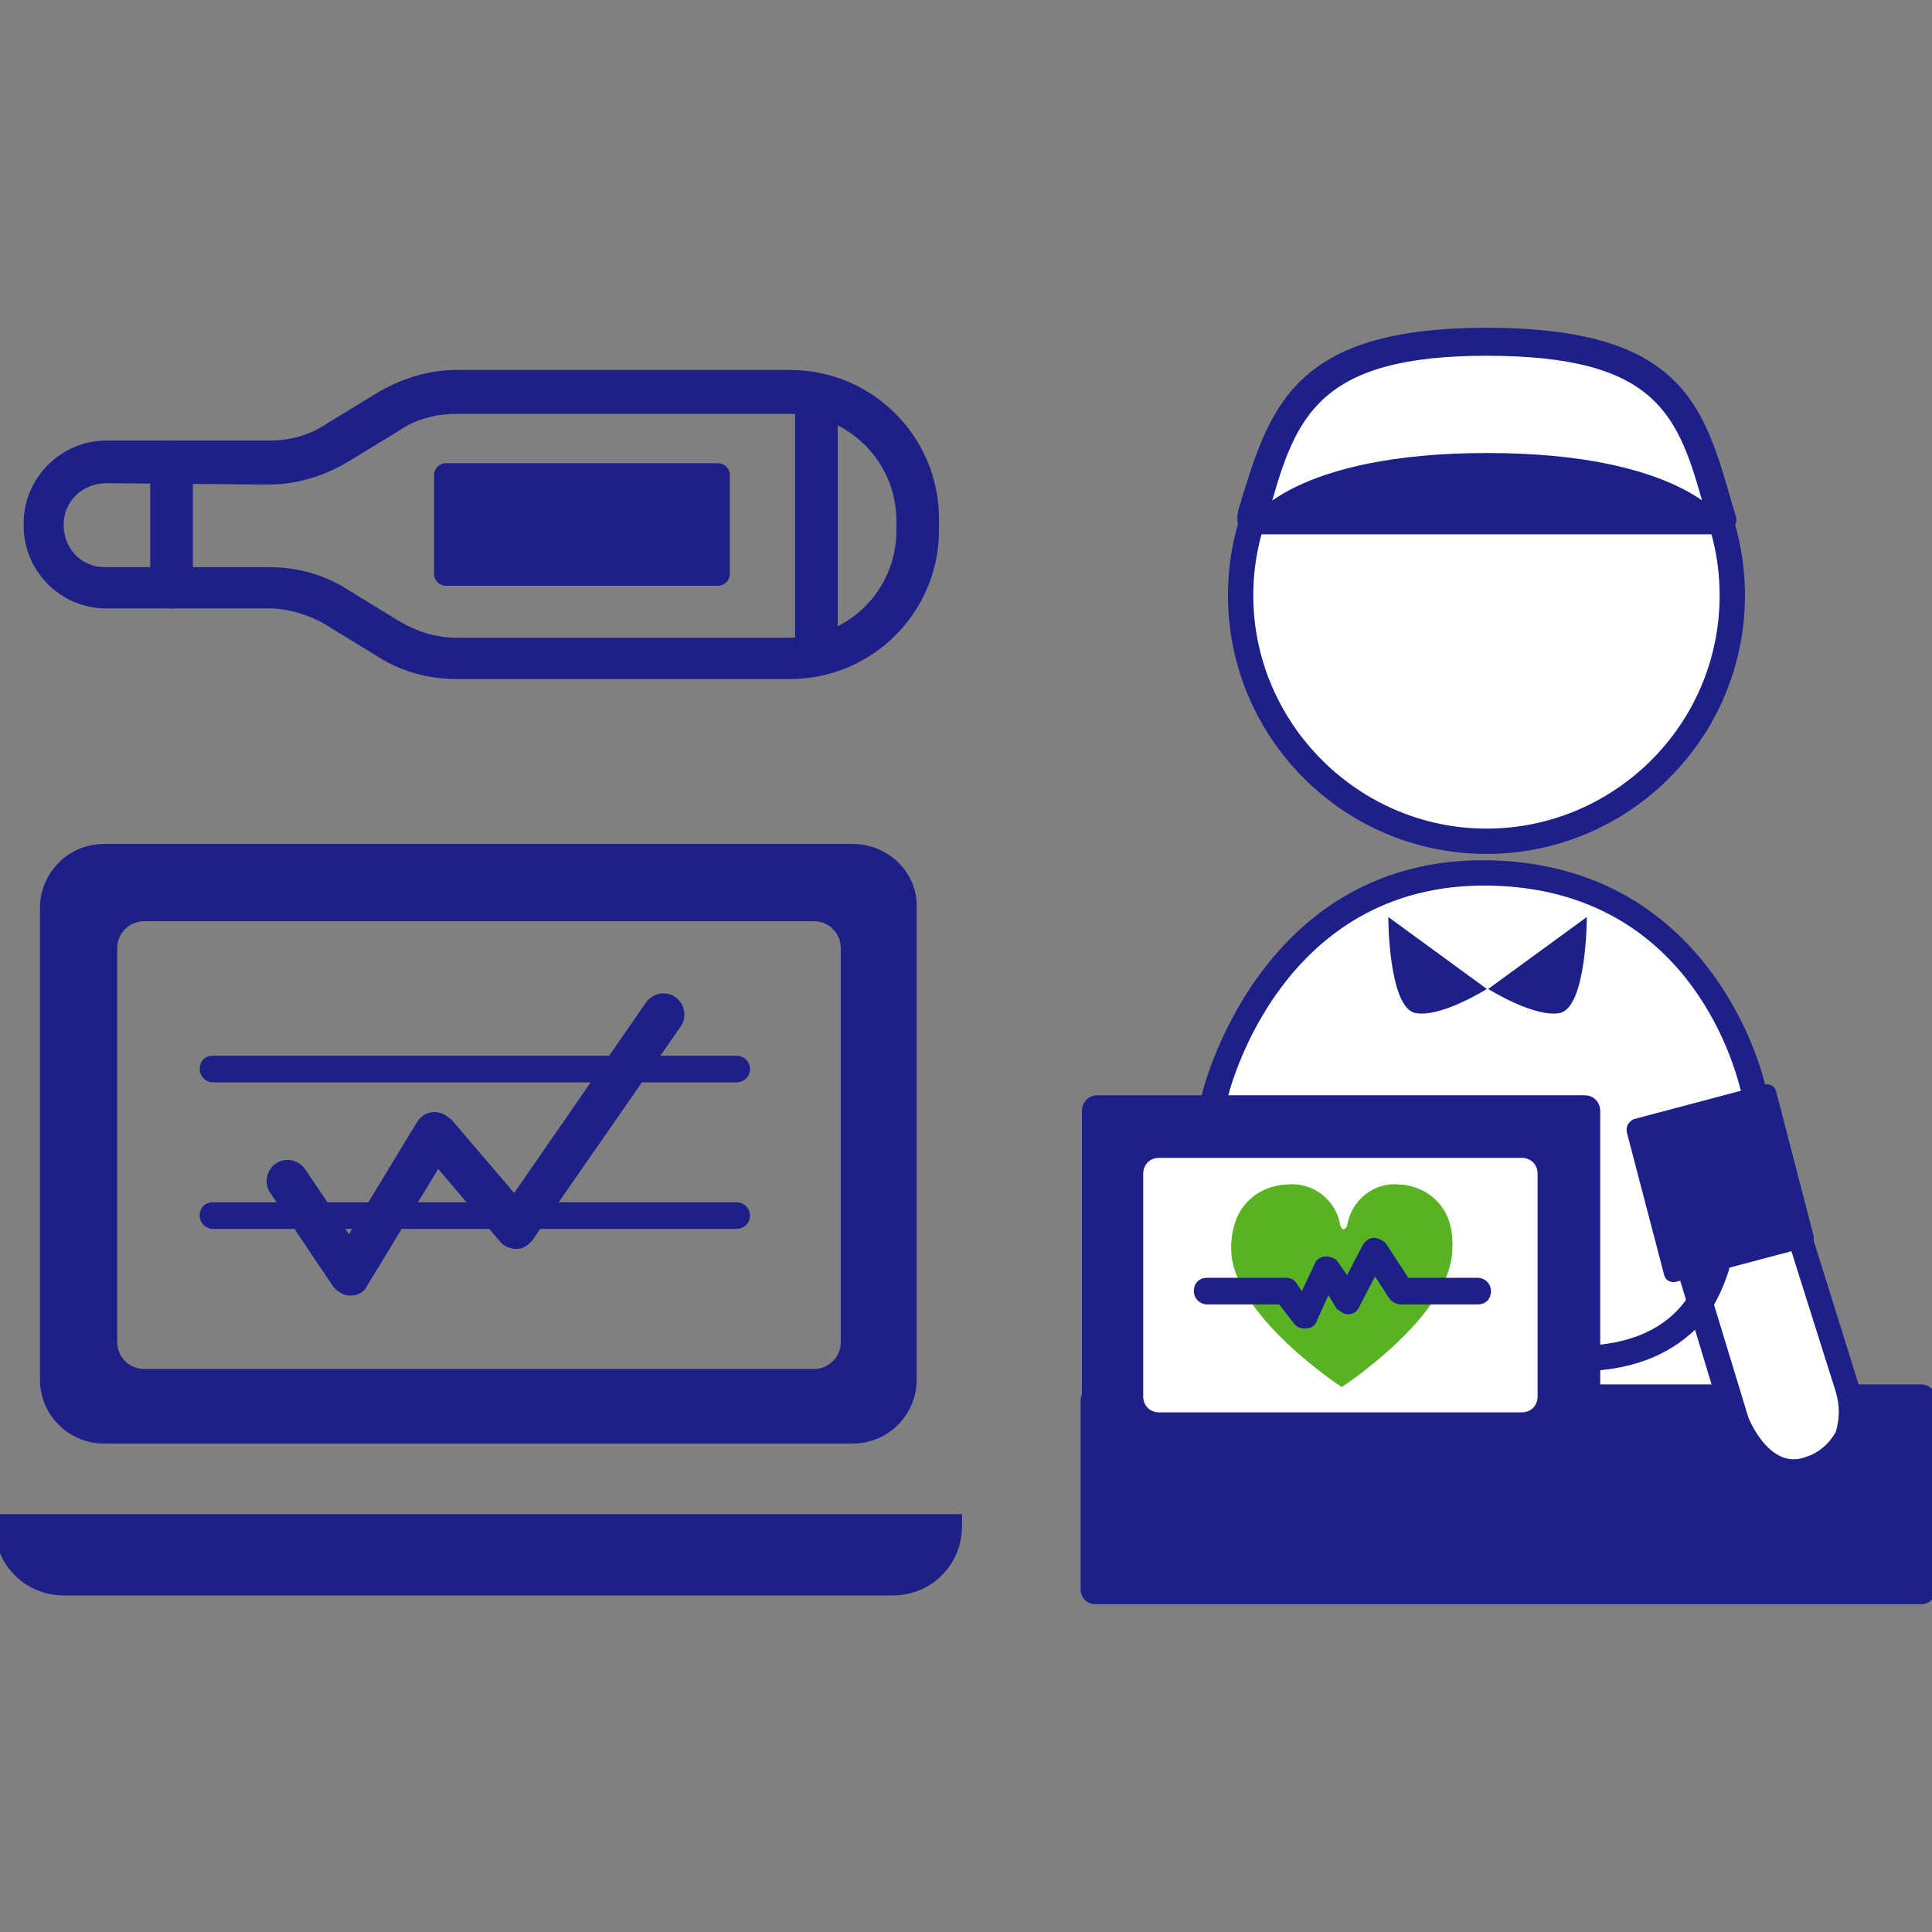 <?xml version="1.0" encoding="utf-8"?>
<!-- Generator: Adobe Illustrator 25.3.1, SVG Export Plug-In . SVG Version: 6.00 Build 0)  -->
<svg version="1.1" id="レイヤー_1" xmlns="http://www.w3.org/2000/svg" xmlns:xlink="http://www.w3.org/1999/xlink" x="0px"
	 y="0px" viewBox="0 0 145 145" style="enable-background:new 0 0 145 145;" xml:space="preserve">
<rect x="0" y="0" width="145" height="145" fill="#808080" stroke="none"/>
<style type="text/css">
	.st0{fill:#FFFFFF;}
	.st1{fill:#1D2088;}
	.st2{fill:#59B224;}
</style>
<g id="グループ_65644" transform="translate(-1769.02 -221.036)">
	<g id="グループ_65426" transform="translate(1769.02 221.036)">
		<g id="グループ_65422" transform="translate(91.419)">
			<g id="グループ_65421">
				<g id="グループ_65419">
					<g id="グループ_65417" transform="translate(1.142 0.688)">
						<circle id="楕円形_3305" class="st0" cx="19" cy="44" r="18.5"/>
						<path id="パス_88620" class="st1" d="M19,63.4C8.3,63.4-0.4,54.7-0.4,44S8.3,24.6,19,24.6S38.4,33.3,38.4,44v0
							C38.4,54.7,29.7,63.4,19,63.4z M19,26.5C9.4,26.5,1.5,34.4,1.5,44S9.4,61.5,19,61.5S36.5,53.7,36.5,44
							C36.5,34.4,28.7,26.5,19,26.5L19,26.5z"/>
					</g>
					<path id="パス_88621" class="st0" d="M-0.4,109.7V86.1c0-11.4,9.2-20.6,20.6-20.6l0,0c11.4,0,20.6,9.2,20.6,20.6c0,0,0,0,0,0
						v23.6H-0.4z"/>
					<g id="グループ_65418" transform="translate(1.844)">
						<path id="パス_88622" class="st0" d="M36,39c-2.2-7.7-3.1-13.4-17.7-13.4C4.2,25.6,2.9,31.3,0.7,39H36z"/>
						<path id="パス_88623" class="st1" d="M36,40.1H0.7c-0.6,0-1.1-0.5-1.1-1.1c0-0.1,0-0.2,0-0.3l0.1-0.5
							C2,30.6,3.7,24.6,18.3,24.6c14.7,0,16.3,5.8,18.4,13.1l0.3,1c0.2,0.6-0.2,1.1-0.7,1.3C36.2,40.1,36.1,40.1,36,40.1L36,40.1z
							 M2.1,38h32.5c-1.9-6.8-3.4-11.3-16.3-11.3C5.8,26.7,4,31.2,2.1,38L2.1,38z"/>
					</g>
					<path id="パス_88624" class="st1" d="M2.5,39c0,0,3.2-5,17.7-5s17.7,5,17.7,5H2.5z"/>
				</g>
				<g id="グループ_65420" transform="translate(13.175 44.223)">
					<path id="パス_88625" class="st1" d="M-0.4,24.6L7,30c0,0-3.5,2.2-5.4,1.8C-0.4,31.3-0.4,24.6-0.4,24.6z"/>
					<path id="パス_88626" class="st1" d="M14.5,24.6L7.1,30c0,0,3.5,2.2,5.4,1.8C14.5,31.3,14.5,24.6,14.5,24.6z"/>
				</g>
			</g>
		</g>
		<g id="グループ_65423" transform="translate(15.389 49.933)">
			<path id="パス_88627" class="st1" d="M39.9,31.3H0.6c-0.5,0-1-0.4-1-1s0.4-1,1-1c0,0,0,0,0,0h39.3c0.5,0,1,0.4,1,1
				C40.9,30.9,40.4,31.3,39.9,31.3C39.9,31.3,39.9,31.3,39.9,31.3L39.9,31.3z"/>
			<path id="パス_88628" class="st1" d="M39.9,42.3H0.6c-0.5,0-1-0.4-1-1s0.4-1,1-1h39.3c0.5,0,1,0.4,1,1S40.4,42.3,39.9,42.3
				L39.9,42.3L39.9,42.3z"/>
			<path id="パス_88629" class="st1" d="M10.9,47.3c-0.5,0-1-0.3-1.3-0.7l-4.7-7c-0.5-0.7-0.3-1.7,0.4-2.2
				c0.7-0.5,1.7-0.3,2.2,0.4l0,0l3.3,4.9l5.1-8.4c0.5-0.8,1.4-1,2.2-0.5c0.1,0.1,0.3,0.2,0.4,0.3l4.7,5.5l9.9-14.3
				c0.5-0.7,1.5-0.9,2.2-0.4c0.7,0.5,0.9,1.5,0.4,2.2l-11.1,16c-0.3,0.4-0.7,0.7-1.2,0.7c-0.5,0-1-0.2-1.3-0.6l-4.6-5.4l-5.3,8.7
				C12,47,11.5,47.3,10.9,47.3L10.9,47.3z"/>
		</g>
		<g id="グループ_65424" transform="translate(0 38.741)">
			<path id="パス_88630" class="st1" d="M64,24.6H7.8c-2.7,0-4.8,2.2-4.8,4.8c0,0,0,0,0,0v35.4c0,2.7,2.2,4.8,4.8,4.8l0,0H64
				c2.7,0,4.8-2.2,4.8-4.8v0V29.4C68.9,26.8,66.7,24.6,64,24.6z M63.1,62c0,1.1-0.9,2-2,2c0,0,0,0,0,0H10.8c-1.1,0-2-0.9-2-2
				c0,0,0,0,0,0V32.4c0-1.1,0.9-2,2-2h50.3c1.1,0,2,0.9,2,2V62z"/>
			<path id="パス_88631" class="st1" d="M-0.4,74.9v0.9c0,2.9,2.3,5.2,5.2,5.2c0,0,0,0,0,0H67c2.9,0,5.2-2.3,5.2-5.2c0,0,0,0,0,0
				v-0.9H-0.4z"/>
		</g>
		<g id="グループ_65425" transform="translate(2.075 3.165)">
			<path id="パス_88632" class="st1" d="M32.2,47.8c-2.2,0-4.3-0.6-6.1-1.8l-3.6-2.2c-1.3-0.8-2.9-1.3-4.4-1.3H5.9
				c-3.5,0-6.3-2.9-6.2-6.4c0-3.4,2.8-6.2,6.2-6.2h12.2c1.6,0,3.1-0.4,4.4-1.3l3.6-2.2c1.8-1.1,3.9-1.8,6.1-1.8h25
				c6.2,0,11.2,5,11.2,11.2c0,0,0,0,0,0v0.8c0,6.2-5,11.2-11.2,11.2c0,0,0,0,0,0H32.2z M5.9,33.1c-1.7,0-3.2,1.3-3.2,3.1
				s1.3,3.2,3.1,3.2c0,0,0.1,0,0.1,0h12.2c2.2,0,4.3,0.6,6.1,1.8l3.6,2.2c1.3,0.8,2.8,1.3,4.4,1.3h25c4.4,0,8-3.6,8-8c0,0,0,0,0,0
				l0,0v-0.8c0-4.4-3.6-8-8-8c0,0,0,0,0,0h-25c-1.6,0-3.1,0.4-4.4,1.3l-3.6,2.2c-1.8,1.1-3.9,1.8-6.1,1.8L5.9,33.1z"/>
			<path id="長方形_8291" class="st1" d="M31.4,31.6h20.4c0.5,0,0.9,0.4,0.9,0.9v7.4c0,0.5-0.4,0.9-0.9,0.9l0,0H31.4
				c-0.5,0-0.9-0.4-0.9-0.9c0,0,0,0,0,0v-7.4C30.5,32,30.9,31.6,31.4,31.6z"/>
			<path id="パス_88633" class="st1" d="M59.2,47.1c-0.9,0-1.6-0.7-1.6-1.6V26.9c0-0.9,0.7-1.6,1.6-1.6c0.9,0,1.6,0.7,1.6,1.6
				v18.6C60.8,46.4,60.1,47.1,59.2,47.1z"/>
			<path id="パス_88634" class="st1" d="M10.8,42.5c-0.9,0-1.6-0.7-1.6-1.6v-9.4c0-0.9,0.7-1.6,1.6-1.6c0.9,0,1.6,0.7,1.6,1.6v9.5
				C12.4,41.8,11.7,42.5,10.8,42.5z"/>
		</g>
		<path id="長方形_8292" class="st1" d="M82.4,82.2h36.5c0.7,0,1.2,0.5,1.2,1.2v32c0,0.7-0.5,1.2-1.2,1.2H82.4
			c-0.7,0-1.2-0.5-1.2-1.2v-32C81.2,82.7,81.7,82.2,82.4,82.2z"/>
		<path id="長方形_8293" class="st1" d="M82.2,103.9h62c0.6,0,1.1,0.5,1.1,1.1v14.3c0,0.6-0.5,1.1-1.1,1.1h-62
			c-0.6,0-1.1-0.5-1.1-1.1v-14.3C81.2,104.4,81.6,103.9,82.2,103.9z"/>
		<path id="長方形_8294" class="st0" d="M87,86.9h27.2c0.7,0,1.2,0.5,1.2,1.2v16.7c0,0.7-0.5,1.2-1.2,1.2H87
			c-0.7,0-1.2-0.5-1.2-1.2V88.1C85.8,87.4,86.3,86.9,87,86.9z"/>
		<path id="パス_88635" class="st2" d="M105,88.9c-1.9-0.2-3.6,1.2-3.9,3.1c-0.2,0.4-0.4,0.3-0.5,0c-0.3-1.9-2-3.3-4-3.1
			c-1.3,0-4.2,0.9-4.2,4.8c0,5,8.3,10.4,8.3,10.4s8.3-5.4,8.3-10.4C109.2,89.9,106.3,88.9,105,88.9z"/>
		<path id="パス_88636" class="st1" d="M97.9,99.7c-0.3,0-0.6-0.1-0.8-0.4l-1.1-1.4h-5.4c-0.5,0-1-0.4-1-1s0.4-1,1-1h5.9
			c0.3,0,0.6,0.1,0.8,0.4l0.4,0.6l1-2.1c0.1-0.3,0.5-0.5,0.8-0.5c0.3,0,0.7,0.1,0.9,0.4l0.7,1l1.2-2.3c0.2-0.3,0.5-0.5,0.8-0.5
			c0.3,0,0.7,0.2,0.9,0.4l1.7,2.6h5.2c0.5,0,1,0.4,1,1s-0.4,1-1,1l0,0h-5.8c-0.3,0-0.6-0.2-0.8-0.4l-1.1-1.7l-1.2,2.3
			c-0.2,0.5-0.8,0.7-1.3,0.4c-0.1-0.1-0.3-0.2-0.4-0.3l-0.6-1l-0.9,2c-0.1,0.3-0.4,0.5-0.8,0.5C98,99.7,98,99.7,97.9,99.7z"/>
		<path id="パス_88637" class="st0" d="M134,110.5c-2,0-3.2-1.3-3.9-3.3L120,78.9c-0.8-2.5,0.5-5.2,3-6.1s5.2,0.5,6.1,3l9.4,28.3
			c0.8,2.5-0.5,5.2-3.1,6.1C135,110.4,134.5,110.5,134,110.5L134,110.5z"/>
		<path id="長方形_8295" class="st1" d="M122.6,84l9.8-2.6c0.4-0.1,0.8,0.1,0.9,0.5l2.8,10.8c0.1,0.4-0.1,0.8-0.5,0.9l-9.8,2.6
			c-0.4,0.1-0.8-0.1-0.9-0.5L122.1,85C122,84.6,122.2,84.2,122.6,84z"/>
		<path id="パス_88638" class="st1" d="M119,102.9c-0.5,0-1-0.4-1-0.9c0-0.5,0.4-1,0.9-1c3.2-0.1,5.7-1.1,7.3-3
			c3.2-3.9,2.2-10.2,2.2-10.2c-0.1-0.5,0.3-1,0.8-1.1c0.5-0.1,1,0.3,1.1,0.8c0.1,0.3,1.1,7.2-2.6,11.8
			C125.7,101.5,122.8,102.8,119,102.9L119,102.9z"/>
	</g>
	<path id="パス_88639" class="st1" d="M1903.6,332.5c-2.7,0-4.5-2.8-5.2-4.5l-4.2-13.9l1.8-0.6l4.2,13.8c0,0.1,1.6,4.1,4.3,3.1
		c1-0.3,1.8-1,2.3-1.9c0.3-1,0.3-2,0-3l-7.1-22.5c-0.2-0.7-3.3-15.3-19-15.5c-15.6-0.2-19.5,15.5-19.6,16.2l-1.9-0.4
		c0-0.2,4.2-17.7,21.1-17.7h0.4c17.2,0.3,20.8,16.8,20.8,16.9l7,22.4c0.5,1.4,0.5,3,0,4.4c-0.7,1.4-1.9,2.5-3.3,3
		C1904.6,332.4,1904.1,332.5,1903.6,332.5z"/>
</g>
</svg>

